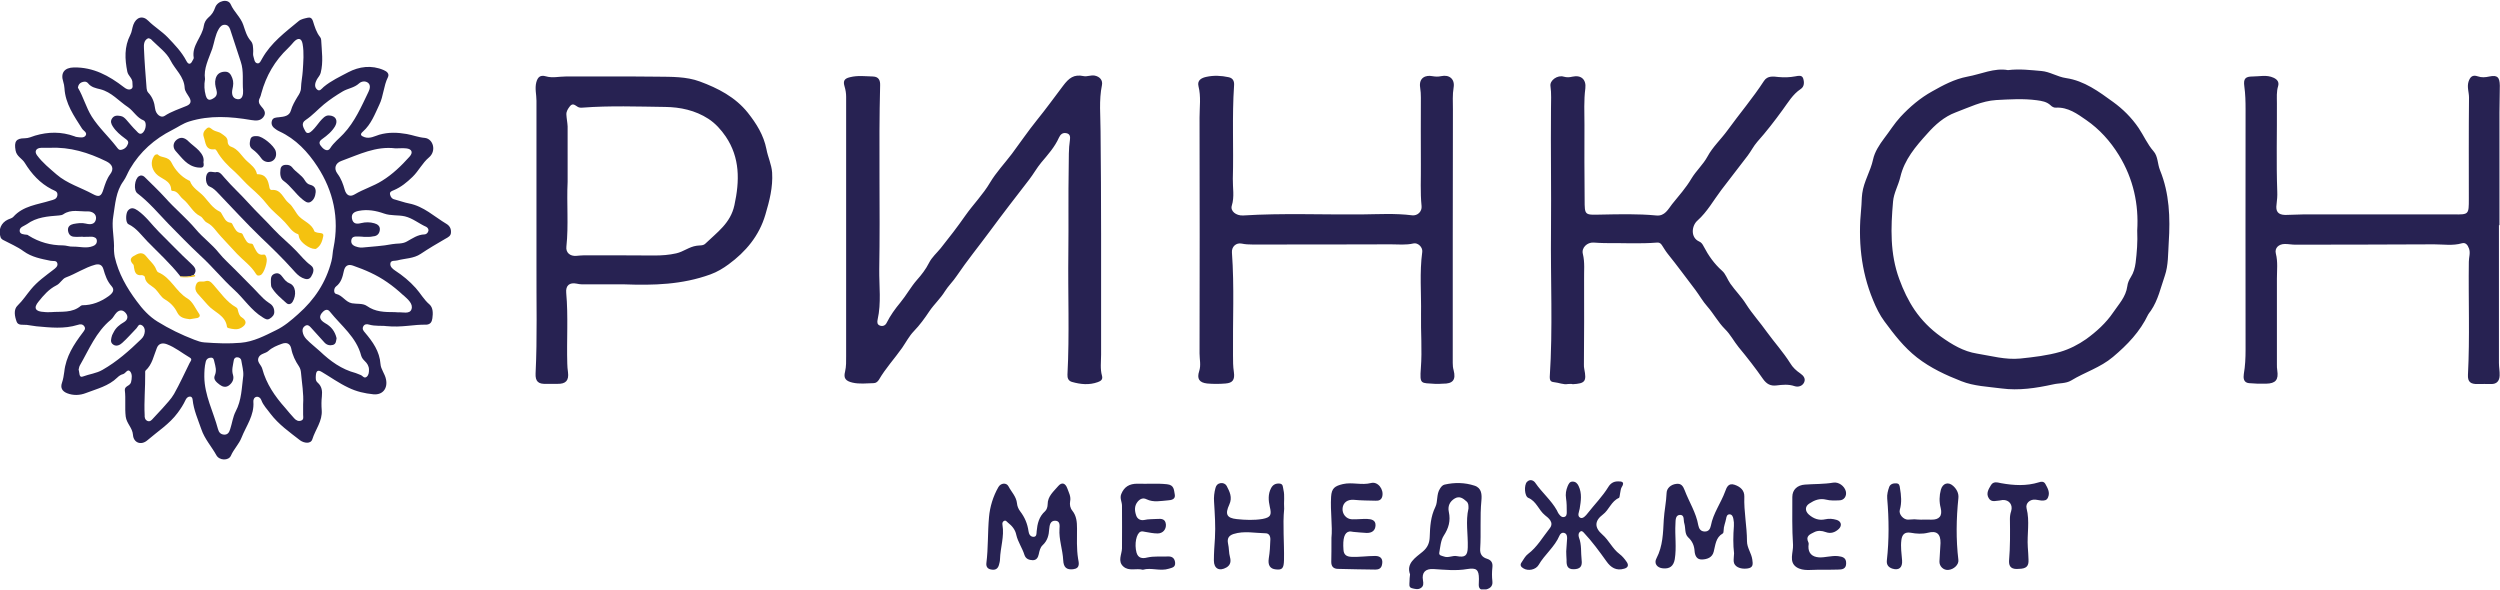<svg xmlns="http://www.w3.org/2000/svg" width="1412" height="333" fill="none" viewBox="0 0 1412 333"><g clip-path="url(#a)"><path fill="#272252" d="M218.2 184.2c-2.2-.4-6.1.2-9.9-.9-1.2-.4-2.6-.2-3.2 1.2-.6 1.3.1 2.3 1 3.3 4.4 5.2 8.3 10.6 8.8 17.8.2 3 2.5 5.5 3.1 8.6 1.1 5.1-1.8 9-7.1 8.5-4.9-.5-9.5-1.5-14.2-3.8-5.3-2.5-10-5.9-14.9-8.8-2.3-1.4-3.2-.6-3.4 1.8-.1 1.5-.3 3.1 1 4.2 2.4 2.1 2.7 4.7 2.4 7.7-.3 2.6-.3 5.2-.1 7.8.5 6.2-3.6 11-5.3 16.5-.9 2.8-4.7 2.2-6.9.6-5.9-4.6-12.1-8.9-16.8-15.1-1.8-2.5-4-4.6-5.1-7.6-.4-1.1-1.3-2-2.6-1.9-1.5.2-2 1.7-1.9 2.8.6 7.7-4.1 13.7-6.7 20.3-1.4 3.6-4.4 6.5-6 10.2-1.3 2.9-6.5 2.8-8.2-.3-2.7-4.9-6.6-9.1-8.5-14.7-1.9-5.5-4.3-10.8-4.9-16.6-.1-.9-.4-1.8-1.5-1.8-1.3 0-2 .9-2.5 1.9-1.2 2.6-2.7 4.9-4.4 7.2-4.7 6.4-11.3 10.5-17.2 15.6-3.5 3-7.8 1.4-8.1-3.1-.3-4-3.6-6.4-4.1-10.3-.6-5 .1-10-.5-14.9-.1-1.2.6-1.8 1.5-2.4.9-.5 1.7-1.1 2-2.1.5-2.1.8-4.6-.5-6.1-1.5-1.7-2.5 1.1-4 1.5-1.2.3-2.3 1-3.2 1.9-5 4.9-11.6 6.4-17.8 8.8-3.3 1.3-7.1 1.5-10.6.1-2.8-1.1-3.9-3.1-2.9-5.9.7-2 1-4.1 1.3-6.2.9-8.6 5.4-15.5 10.4-22.1.8-1.1 1.9-2.2.9-3.6-.9-1.3-2.3-1.3-3.7-.8-7.7 2.4-15.5 1.5-23.3.8-1.9-.2-3.7-.6-5.5-.8-2-.2-4.9.5-5.7-1.8-1.1-3-1.9-6.9.6-9.2 2.9-2.8 5-6.1 7.5-9.1 3.6-4.4 8.2-7.6 12.6-11 1.2-.9 2.7-2 2.3-3.6-.4-1.9-2.4-1.2-3.8-1.5-5.3-1.1-10.6-2-15.3-5.4-3.5-2.6-7.7-4.3-11.6-6.4-.7-.4-1.2-.9-1.4-1.6-1.4-4.1.3-8.1 4.2-9.9 1-.5 2.3-.7 3-1.5 5.6-6.3 13.7-6.9 21-9.2 1.7-.5 3.5-.7 3.9-2.9.4-2.5-1.8-2.7-3.2-3.5-6.6-3.4-11.4-8.7-15.2-14.9-1.5-2.5-4.6-3.6-5.2-7-.9-5 .2-6.9 5.2-6.9 2.1 0 3.9-.9 5.8-1.5 7.5-2.2 14.9-2.3 22.3.4.5.2.9.4 1.4.4 1.7.2 3.9.7 4.9-.9 1-1.7-1.3-2.6-2.1-3.9-4.5-7.1-9.4-14-9.9-22.8-.1-1.2-.3-2.5-.7-3.7-1.6-4.9.7-7.9 6-8 11-.2 19.9 4.7 28.2 11.1 1.3 1 2.5 1.7 3.9 1.2 1.7-.7.9-2.3 1-3.6.1-2.6-2.4-3.9-2.9-6.3-1.4-7.1-1.8-14 1.7-20.8.9-1.7 1-3.8 1.7-5.7 1.6-4.3 5.3-5.5 8.5-2.2 3.4 3.4 7.5 5.8 10.9 9.3 4 4.2 7.9 8.2 10.6 13.4 1.1 2.1 2.4 2 3.4-.2.3-.6.8-1.2.7-1.7-1.2-7 4.8-11.7 5.7-18q.45-2.85 2.7-4.8c1.8-1.5 2.9-3.2 3.7-5.5 1.3-3.9 7.3-5.3 8.8-1.8 1.9 4.3 5.6 7.2 7.1 11.6 1.1 3.2 1.9 6.4 4.2 9 1.4 1.5 1.3 3.7 1.4 5.7 0 1-.2 2.1.1 3 .5 1.5.5 3.7 2.3 4 1.4.2 2-1.7 2.7-2.8 5-8.9 13-14.8 20.6-21.1 1.3-1.1 3.4-1.5 5.2-1.9 1.3-.3 2.3.3 2.8 1.8 1 3.2 1.9 6.4 4.1 9.2.4.5.6 1.2.6 1.7.3 6.2 1.3 12.3-.3 18.5-.4 1.5-1.5 2.5-2.2 3.8-.9 1.7-1.5 3.8-.1 5.3 1.7 1.9 2.9-.3 4-1.2 4.2-3.5 9.2-5.8 13.9-8.3 6.1-3.2 13.1-4.2 20-1.2 1.9.8 3.3 2.1 2.4 4-2.5 5-2.5 10.7-4.9 15.6-2.5 5.3-4.6 11-9.2 15.1-2 1.7-1.1 2.5.9 3.2 3 1 5.7-.6 8.3-1.4 5.2-1.5 10.3-1.3 15.5-.4 3.4.6 6.6 1.9 10.2 2.2 4.8.5 6.7 7.4 2.4 11-3.8 3.2-5.8 7.6-9.3 11-3.2 3.1-6.5 5.8-10.5 7.5-1.1.5-2.6.8-2.2 2.5.3 1.4 1.1 2.5 2.7 2.8 2.7.7 5.3 1.7 7.9 2.2 8.4 1.6 14.4 7.5 21.3 11.6 1.8 1.1 2.6 2.7 2.5 4.7 0 2.1-1.6 2.8-3.2 3.7-4.7 2.7-9.4 5.5-13.9 8.5-4 2.7-8.8 2.5-13.2 3.7-1.4.4-3.5-.2-3.9 1.5-.4 1.9 1.1 3.2 2.6 4.2 4.3 2.8 8.2 6 11.7 9.9 2.7 3 4.6 6.6 7.8 9.3 2 1.8 2 4.9 1.6 7.8-.3 2.1-1.1 3.4-3.4 3.6-7.1-.2-13.9 1.7-22.6.8M64.4 138.8c-.1 2.1 0 4.2.4 6.3 2.1 9.3 6.8 17.5 12.4 25 3.2 4.4 7 8.6 11.7 11.5 6.6 4.1 13.6 7.5 20.9 10.3 1.9.7 3.7 1.4 5.7 1.5 6.8.5 13.7.8 20.5.2 7.2-.6 13.6-4 19.9-7.1 4.6-2.2 8.6-5.6 12.5-9.1 9.3-8.2 15.7-17.9 18.8-29.9.7-2.6.6-5.2 1.2-7.7 3.3-16.5-.1-31.9-9.1-45.7-5.4-8.3-12.2-15.6-21.5-19.9-.7-.3-1.3-.7-1.9-1.1-1.7-1.1-2.9-2.5-2.4-4.6.5-2.2 2.4-2.1 4.2-2.3 2.7-.3 5.7-.6 6.6-3.8.8-2.8 2.2-5.2 3.7-7.7 1-1.5 2-3.1 2-5.1.1-3.2.8-6.4 1-9.6.3-5.1.8-10.2-.1-15.2-.6-3.4-2.6-3.6-4.9-1.2-1.1 1.2-2.1 2.5-3.3 3.6-7.5 7.1-12.4 15.6-15.1 25.5-.2.8-.4 1.7-.8 2.5-1 1.8-.7 3.2.6 4.7 1.6 1.8 3.3 3.8 1.3 6.3-1.8 2.2-4.1 2-6.8 1.6-11.7-2-23.4-2.8-35 .8-3.6 1.1-6.4 3.2-9.6 4.8-10.1 5.1-18.2 12.3-23.9 22-1.3 2.2-2.2 4.8-3.7 6.9-4.3 5.9-4.6 12.9-5.7 19.7-1 5.5.3 11.1.4 16.8m-35.7 37.5c5.9-.5 12.1.7 17.1-3.7.2-.1.5-.2.7-.2 5.5 0 10.3-1.9 14.8-5.1 2.5-1.8 3.6-3.6 1.7-5.7-2.5-2.8-3.6-6.1-4.6-9.6-.7-2.3-2.2-3.1-4.6-2.5-5.9 1.6-10.9 5.1-16.6 7.2-2.1.8-3.1 3.4-5.4 4.5-4.2 2.1-7.2 5.6-10 9.1-3.1 3.7-1.8 5.7 3.1 5.9 1.3.2 2.6.1 3.8.1m194.4 0s.7.1 1.5.1c2.8-.2 6.8 1.2 7.8-1.7 1.1-3.1-2.1-5.7-4.5-7.9-.1-.1-.2-.1-.3-.2-2.8-2.6-5.7-5-8.9-7.2-6-4.2-12.5-7-19.4-9.4-2.9-1-4.5.3-5.1 3.1-.7 3.3-1.5 6.5-4.4 8.7-1.4 1.1-1.4 3.9 0 4.2 3.7.8 5.3 4.6 9 5.3 2.8.5 6.1-.1 8.4 1.5 4.8 3.4 9.9 3.5 15.9 3.5m-195-92.8h-4.9c-2.8.1-3.9 2-2.3 4.2 3.1 4.2 7.1 7.4 11 10.8 6 5.2 13.7 7.4 20.5 11.1 3.5 1.9 4.8 1.4 6-2.6 1-3.1 1.9-6 3.9-8.7 2.2-2.9 1.2-5.5-2.3-7.2-10-4.9-20.5-8.2-31.9-7.6m195.3.3c-11.1-1.4-20.7 3.5-30.6 7.1-3.4 1.2-4.4 4.3-2.2 7.2 2.1 2.8 3.2 5.9 4.1 9.1.9 3.1 2.9 4.2 5.6 2.6 5-3 10.6-4.6 15.5-7.7 6-3.7 10.9-8.5 15.5-13.6 2.2-2.4 1.3-4.4-1.9-4.7-2-.2-4 0-6 0M83.7 21.6c-2.5 1.1-2.5 3.7-2.4 5.7.3 7.5.9 15 1.5 22.6.1.9.3 1.7.9 2.4 2.4 2.5 3.5 5.5 3.9 9 .4 3.3 3.3 5.5 5.3 4.2 3.9-2.6 8.3-3.9 12.5-5.7 2.4-1 2.8-2.6 1.5-4.8-1-1.7-2.5-3.5-2.6-5.3-.3-6.5-5.4-10.4-8-15.6-2.2-4.4-6.7-7.6-10.3-11.2-.5-.6-1.1-1.2-2.3-1.3m-2 212.8c-.1 1.4.2 2.8 1.7 3.4 1.4.5 2.3-.6 3.1-1.5 1.8-1.9 3.6-3.8 5.3-5.7 2.2-2.6 4.8-5.1 6.5-8.1 3.2-5.7 5.9-11.6 8.8-17.5.5-1 1.8-2.1 0-3.1-4.3-2.5-8.1-5.7-12.9-7.5-2.7-1-4.7-.2-5.6 2.1-1.8 4.4-2.6 9.4-6.4 12.8-.3.3-.2 1.2-.2 1.8.1 7.7-.7 15.5-.3 23.3m89.5-6.1c.4-6-.7-11.9-1.2-17.8-.1-1.2-.4-2.4-1.1-3.5-2.1-3.1-3.7-6.4-4.4-10.1-.6-2.8-2.5-3.8-5.4-2.7-2.7 1-5.3 2-7.5 4-1.6 1.5-4.4 1.4-5.5 3.6-1.3 2.6 1.4 4.2 2 6.4 2.3 8.6 7.2 15.7 13 22.2 1.7 2 3.3 4 5.1 5.9 1 1.1 2.4 1.9 4 1.2 1.5-.6 1-2.1 1-3.3zm14.5-163.1c4 .1 5.3 2.9 3.6 6-1.8 3.1-4.5 5.3-7.3 7.3-2.4 1.6-1.6 3.1-.2 4.6 1.3 1.5 3.4 2.7 4.7.6 2-3.2 5-5.4 7.5-8.1 6.4-6.8 10.1-15.4 14.1-23.7.9-1.8 1.3-3.9-.2-5.1-1.4-1.2-3.7-1-5.1.3-2.7 2.5-6.3 2.8-9.2 4.5-3.7 2.2-7.3 4.6-10.6 7.3-3.5 2.9-6.5 6.3-10.4 8.9-2.9 1.9-1.1 4.4-.2 6.2 1.1 2.2 3 .7 4-.3 1.6-1.5 2.9-3.4 4.3-5.1 1.5-1.7 3-3.5 5-3.4M44 49.5c3.1 5.2 4.6 11.2 7.8 16.3 3.9 6.2 9.4 11.2 13.9 17 .8 1 1.4 2.2 2.9 1.8 1.8-.4 3.1-1.6 3.7-3.4.5-1.5-.6-2.2-1.7-3-2.6-1.9-5.1-4-6.9-6.8-.9-1.4-1.5-2.9-.4-4.5 1.2-1.8 2.9-1.7 4.7-1.4 1.5.2 2.5 1.2 3.4 2.2 1.8 2 3.5 4.2 5.5 6.1 1 1 2.2 2.9 4 .9 1.7-1.9 2-5.9.2-6.7-3.8-1.5-5.6-5.2-8.7-7.4-5.3-3.5-9.4-8.6-15.8-10.2-2.5-.6-5.1-1.1-6.9-3.4-1-1.2-2.5-1-3.8-.4-1 .5-1.7 1.4-1.9 2.9m93.4 162.7c.2-2.9-.7-5.7-1.1-8.5-.2-1.3-1.2-1.9-2.4-1.9s-1.8.9-1.9 1.9c-.4 2.7-1.3 5.2-.4 8.1.7 2.3-.3 4.4-2.3 5.9-1.8 1.3-3.6.8-5.2-.4-1.7-1.3-3.8-2.9-2.8-5.2 1.2-2.8.4-5.1-.2-7.6-.3-1.1-.3-2.4-1.8-2.5-1.5 0-2.7.7-3.1 2.3-.7 2.8-.8 5.6-.8 8.5.1 10.5 5.1 19.7 7.7 29.5.5 1.9 1.5 3.1 3.6 3.2 2.1 0 2.8-1.5 3.3-3.1 1.1-3.3 1.5-6.9 3.1-10 3.4-6.4 3.4-13.4 4.3-20.2m-90.6-78.4v-.1c-1.7 0-3.5.2-5.2 0-2-.2-3-1.7-3.2-3.6-.2-2.2 1.3-3.2 3.1-3.6 2.3-.4 4.6-.8 7-.2s5.1.6 5.7-2.5c.5-3-2.2-4.4-4.5-4.4-4.6.2-9.6-1.4-13.9 1.6-.7.5-1.6.6-2.5.7-6.3.5-12.6.9-18.1 4.9-1.6 1.1-4.1 1.6-4.1 3.7s2.4 2.1 4.1 2.3c.4 0 .7.3 1 .5 5.9 3.7 12.4 5.5 19.4 5.5 1.8 0 3.7.8 5.5.7 3.8-.1 7.7 1.2 11.4-.3 1.4-.5 2.3-1.5 2.2-3.1s-1.4-2-2.7-2.2c-1.7 0-3.5.1-5.2.1m-2.4 75c.6 1.6.1 4.7 2.3 3.9 3.7-1.4 7.8-1.8 11.2-3.8 8.1-4.6 15.1-10.8 21.8-17.3 1.4-1.3 2-2.8 2.1-4.6 0-1.5-.6-2.8-1.9-3.4-1.6-.8-2 .9-2.8 1.8-2.7 2.8-5.2 5.7-8.1 8.3-1.3 1.2-3.3 2.2-5.1.9-1.9-1.3-1.1-3.4-.6-5.2.2-.6.6-1.1.8-1.6 1.3-2.7 3.4-4.4 6-5.9 2-1.2 2.5-3.2.9-5.1s-3.5-1.9-5.2-.2c-1.2 1.2-1.9 3-3.2 4-8.4 6.9-12.3 16.8-17.5 25.8-.4.7-.5 1.6-.7 2.4M190.1 191c-.3 1.5-.2 3.2-2 3.8-1.8.5-3.5.1-4.8-1.3-2.6-2.8-5.1-5.7-7.7-8.5-.9-1-1.8-1.8-3.2-1-1.2.7-1.7 1.9-1.5 3.2.2 1.6.9 3 2.1 4.3 2.4 2.5 5.2 4.6 7.7 6.9 5.9 5.6 12.2 10.2 20.2 12.3 1 .3 1.8.8 2.8 1.1 1.1.4 1.9 2.1 3.3 1.1 1.3-1 1.4-2.6 1.4-4.1 0-2-1-3.6-2.4-4.9-.9-.9-1.6-1.7-2-3-2.7-10.5-11.3-16.9-17.7-24.9-1.1-1.4-2.4-1.3-3.8 0-2.5 2.4-2.3 4.5 1.1 6.5 3.5 1.9 5.6 4.7 6.5 8.5m15.7-57.2c-1-.1-2-.2-3-.2-1.8 0-4.1-.4-4.4 2.2-.3 2.5 1.8 3.3 3.8 3.8.8.2 1.7.3 2.6.2 5.6-.6 11.2-.8 16.7-1.9 2.7-.5 5.7 0 8.3-1.5 3.1-1.7 6.1-3.9 9.9-4 1 0 1.9-.8 2.2-1.8.4-1.1-.4-2.1-1.2-2.5-4.1-1.8-7.5-4.8-12-5.9-3.9-.9-7.9-.2-11.8-1.6-4.5-1.6-9.3-2.5-14.3-1.5-2.5.5-4.3 1.5-3.8 4.4.6 3.1 2.8 3.1 5.2 2.5 2.5-.6 5-.6 7.4.1 1.8.5 3.5 1.6 3.1 4-.3 2.1-1.7 3.3-3.8 3.4-1.6.4-3.3.3-4.9.3m-90-89.1c-.6 3.3-.4 6.3.4 9.2.9 3.2 2.6 2.8 4.7 1.4 1.8-1.2 1.8-2.9 1.3-4.7-.6-2.1-1-4-.4-6.2.7-2.5 2.3-3.7 4.9-3.9 2.7-.2 3.7 1.5 4.5 3.6s.6 4.1.1 6.2c-.6 2.6-.1 5.3 2.7 5.7 3.1.5 3.4-2.9 3.3-4.8-.5-5.4.5-11-1.3-16.3l-6-18.3c-.5-1.4-1.3-2.5-2.9-2.6-1.7-.1-2.7 1-3.5 2.3-2.1 3.5-2.5 7.5-3.7 11.2-2.1 5.9-5 11.3-4.1 17.2M621.9 131.5v68.8c0 4-.6 8 .5 11.9.6 2.1-.6 3-2.3 3.6-4.9 1.8-9.8 1.3-14.7-.1-2-.6-2.6-2.2-2.5-4.1 1.2-22.9.2-45.8.5-68.8.2-16.1-.1-32.2.2-48.3.1-5.2-.1-10.4.7-15.5.2-1.6.2-3.4-2.1-3.8-2.1-.4-3.3.8-4.1 2.5-2.4 5.4-6.3 9.7-10 14.1-2.5 3-4.4 6.5-6.8 9.6-7.5 9.7-15 19.4-22.3 29.3-6.2 8.4-12.8 16.5-18.7 25.2-1.9 2.9-4.8 5.7-6.6 8.6-2.5 4.1-6.1 7.3-8.8 11.3-2.6 3.9-5.4 7.8-8.8 11.3-2.6 2.7-4.4 6.2-6.6 9.4-4.3 6.1-9.4 11.6-13.1 18-.7 1.1-1.7 1.9-3 1.9-4 .1-8 .6-11.9-.3-3.8-.9-5.2-2.4-4.2-6.2.7-3 .6-5.9.6-8.9V54.7c0-2-.3-3.9-.9-5.9-.8-2.7-.5-4.4 3.1-5.2 4.4-1.1 8.6-.5 12.9-.4 3.4.1 4.2 2.3 4.1 5-.9 34.6.1 69.3-.5 103.9-.1 9.4 1.2 19-.9 28.3-.3 1.4-.4 2.9 1.3 3.5 1.6.6 3.1-.1 3.8-1.6 2.1-4.2 4.8-7.9 7.7-11.4 3.4-4.1 5.9-8.8 9.4-12.8 2.5-2.8 5-6 6.8-9.6 1.6-3.2 4.4-5.6 6.6-8.3 4.8-6 9.5-12.1 13.9-18.4 4.5-6.4 10-11.9 14-18.7 3.4-5.7 8.2-10.8 12.3-16.2 4.7-6.3 9.1-12.8 14.1-19 5.1-6.3 9.9-12.9 14.8-19.4 3.3-4.4 6.1-6.7 11.7-5.5 1.8.4 4.1-.7 6.2-.3 2.9.6 4.6 2.6 4.1 5.3-1.8 8.7-.8 17.4-.8 26.1.2 19.5.3 38.4.3 57.4M1134.1 39.6c6.7-.8 12.8 0 18.9.5 4.8.4 9 3.3 13.9 4 10.3 1.5 18.6 7.7 26.6 13.5 5.4 3.9 10.4 8.8 14.4 14.7 2.9 4.3 4.9 9.1 8.4 13.1 2.6 2.9 2.2 7.2 3.7 10.8 5.3 13 5.8 26.8 4.9 40.7-.4 6.3-.2 13-2.2 18.8-2.3 6.6-3.8 13.8-7.9 19.8-.5.7-1.1 1.4-1.5 2.1-4.6 9.7-11.7 17.1-19.9 24-7.1 6-15.9 8.6-23.6 13.3-3 1.8-6.8 1.4-10.2 2.2-9.6 2.1-19.3 3.6-29.1 2.3-7.6-1-15.7-1.3-22.7-4.1-8.7-3.4-17.4-7.4-25.1-13.4-7.4-5.8-12.9-13-18.3-20.3-2.7-3.6-4.8-7.9-6.5-12.1-6.9-16.6-8.5-34-6.7-51.8.3-2.8.2-5.6.6-8.5.9-6.8 4.7-12.5 6.1-19.1.9-4.3 3.6-8.4 6.3-12 3.1-4 5.7-8.3 9.2-12.1 5.3-5.7 11.2-10.7 17.9-14.4 6.2-3.5 12.5-6.9 19.8-8.3 7.8-1.4 15.3-5.1 23-3.7m73 90.6c.9-14.7-2.1-29.1-10.3-42.5-4.9-8-11.1-14.8-18.5-19.9-4.9-3.4-10.3-7.4-17.1-7-1.1.1-2.2-.5-3-1.3-2.2-2.1-5-2.5-7.9-2.9-7.6-1-15.2-.5-22.8-.1-8.2.5-15.5 4.2-23 7-6.4 2.4-11.5 6.9-16 12-6.5 7.2-12.9 14.6-15.2 24.5-1.1 4.7-3.7 9-4.1 13.8-1.3 14.8-1.8 29.4 3.5 43.8 2.3 6.3 5.1 12.2 8.7 17.5 3.9 5.7 8.9 10.8 14.8 15 6.3 4.5 12.8 8.4 20.4 9.6 8.1 1.3 16 3.6 24.4 2.8 7.7-.8 15.4-1.7 22.7-3.8 5.1-1.5 10.2-4.1 14.6-7.2 5.8-4.2 11.2-9.1 15.2-15 3.1-4.6 7.2-8.8 8-14.8.2-1.9 1-3.6 2-5.2 1.6-2.5 2.3-5.2 2.7-8.1.7-5.8 1.2-11.6.9-18.2M811.6 216.8h-1.1c-8-.6-8.7.6-8-8.9.8-10.2-.1-20.4.1-30.6.2-11.7-.9-23.4.7-35.1.3-2.6-2.5-5.3-5-4.7-4.2 1-8.5.5-12.7.5-26.1.1-52.2.1-78.3.1-2 0-4-.1-5.9-.5-3.2-.7-5.9 1.7-5.6 5.1 1.4 19.3.4 38.6.6 57.9 0 3.2 0 6.4.5 9.6.6 4.3-.7 6.1-4.7 6.4-3.5.3-7 .3-10.4 0-4.5-.5-5.9-2.7-4.5-7 1.1-3.3.2-6.7.2-10q.15-66.6 0-133.2c0-5.9.9-11.8-.6-17.7-.9-3.6 2.1-4.8 4.5-5.3 4.1-.9 8.4-.7 12.5.2 2.5.5 3.3 2.3 3.1 4.7-1.2 17.5-.2 35.1-.7 52.7-.1 5.1 1 10.1-.6 15.2-.9 3 2.4 5.7 6.4 5.5 22.3-1.4 44.7-.4 67-.6 9.5-.1 18.9-.7 28.4.5 3.2.4 5.7-2.2 5.4-5.2-.8-7.8-.3-15.7-.4-23.5-.1-12.6 0-25.2 0-37.8 0-1.9-.1-3.7-.4-5.6-.9-5.7 3.2-7.2 6.8-6.5 1.8.3 3.3.4 5.1 0 4.6-1 7.8 1.7 7 6.4-.7 4.1-.4 8.2-.4 12.3-.1 47.8-.1 95.5-.1 143.3 0 1.4.1 2.7.5 4.1 1.4 5.4-.4 7.7-6.1 7.6-1 .1-2.2.1-3.3.1M1411.4 127.2V205c0 2.4.5 4.7.4 7.1-.1 3-1.6 4.9-4.9 4.8-2.5-.1-5 0-7.5 0-4 .1-5.7-1.2-5.5-5.2 1.1-21.3.2-42.6.5-63.9 0-2.5 1-4.9.1-7.4-.7-2-1.9-3.6-4-3-5.2 1.5-10.4.6-15.7.6-26.1.2-52.2.1-78.3.2-2 0-4-.4-6-.4-3.5 0-5.9 2.3-5.1 5.4 1.2 4.7.6 9.4.6 14.1v48.6c0 1.1 0 2.2.2 3.3.8 5.3-.9 7.4-6.3 7.5-3.2.1-6.5 0-9.7-.3-3.1-.3-3.2-3-2.9-5.1.8-4.6 1-9.1 1-13.7 0-45.3-.1-90.5 0-135.8 0-4.4-.1-8.7-.7-13s.5-5.6 4.7-5.6c3.9 0 7.9-1.1 11.8.7 2.2 1 3.2 2.5 2.6 4.7-1 3.2-.7 6.4-.7 9.6.1 16.7-.4 33.4.2 50.1.1 2.3-.1 4.7-.4 7.1-.6 4 .8 5.9 4.9 6 3.4 0 6.7-.3 10.1-.3h85c8.6.1 8.6.1 8.6-8.8 0-19.1-.1-38.2.1-57.2 0-3-1.2-5.8-.3-8.9.9-2.8 2.3-4.1 5.2-3.1 2.2.8 4.4.6 6.6.1 4.5-.9 5.8.3 5.9 5.1 0 5.1-.2 10.2-.2 15.3v63.6zM885.5 216.9c-2.3.5-5.1-.8-8.1-1.1-1.9-.2-2.1-1.5-2.1-2.9 1.8-27.5.4-55 .7-82.5.2-23.1-.2-46.1 0-69.2 0-4.2.3-8.4-.3-12.6-.5-3.2 4-6.4 7.5-5.3 1.8.5 3.2.4 4.9 0 4.9-1.1 7.9 1.6 7.3 6.6-.9 6.8-.5 13.7-.5 20.5-.1 14.1 0 28.2.1 42.2 0 9.1 0 8.8 9.1 8.6 10.4-.2 20.9-.5 31.4.5 4.8.5 6.7-3.6 8.9-6.4 3.8-4.7 7.9-9.3 10.9-14.4 2.7-4.5 6.6-7.9 9.1-12.5 2.9-5.4 7.6-9.7 11.3-14.8 6.8-9.4 14.3-18.2 20.6-27.9 2-3.1 5.4-2.5 8.2-2.2 3.3.3 6.4.2 9.6-.4 1.6-.3 3.6-.8 4.3 1.1.7 2.1.8 4.7-1.4 6.1-4.5 3-7.1 7.6-10.2 11.8-4.5 6.2-9.2 12.3-14.3 18-2.1 2.4-3.5 5.3-5.4 7.8-5 6.4-9.9 13-14.9 19.4-4.4 5.8-7.9 12.3-13.5 17.3-3.3 2.9-4 9.6 1 11.8 1.2.5 1.9 1.5 2.5 2.7 2.7 5.2 6 9.9 10.4 13.8 2.1 1.8 3 4.9 4.7 7.3 2.8 4 6.3 7.4 8.9 11.6 3.5 5.5 8 10.4 11.8 15.8 4.3 5.9 9.2 11.3 13.1 17.5 1.4 2.4 3.5 4.3 5.7 5.8 1.9 1.3 3.1 3 2.2 5-.9 2.1-3.3 2.9-5.4 2.2-3.5-1.2-6.9-.8-10.3-.4-3.3.4-5.5-.8-7.5-3.6-4.3-6.2-9-12.2-13.8-18-2.7-3.3-4.6-7.2-7.8-10.3-3.8-3.8-6.3-8.6-9.9-12.7-2.5-2.8-4.4-6.2-6.7-9.3-5.2-6.8-10.3-13.8-15.7-20.5-1.2-1.5-2.1-3.1-3.1-4.6-.6-1-1.4-1.8-2.7-1.7-9.9.8-19.8.2-29.8.3-2.1 0-4.2-.2-6.3-.3-3.5-.2-6.9 2.9-6 6.4 1.2 4.9.6 9.7.7 14.5.1 16 0 31.9-.1 47.9 0 .9 0 1.8.2 2.6 1.4 7 .5 8.2-6.5 8.6-.5-.2-1.3-.2-2.8-.1M352.7 160.6h-24c-1 0-2-.2-3-.4-4-.8-6.3 1-5.9 5.2 1.2 13.3.2 26.6.6 40 0 1.6.2 3.2.4 4.8.6 4.7-1.2 6.7-6 6.6h-6.3c-4.5.2-6.2-1.4-6-5.9 1-20.3.4-40.6.5-60.9.1-31-.1-62.1 0-93.1 0-3.5-1-6.9-.1-10.4.8-3 2.3-4.3 5.4-3.4 3.7 1.1 7.4.1 11.2.1 17.2 0 34.5-.1 51.7.1 8.1.1 16.4-.1 24 2.7 10.3 3.8 20.1 8.8 27.2 17.7 4.8 6.1 8.9 12.5 10.5 20.6.8 4.4 2.9 8.6 3.2 13.2.5 8.3-1.5 15.9-3.8 23.7-3.5 12-11.1 21-20.8 28.1-3 2.2-6.4 4.3-10.3 5.7-16 5.8-32.1 6.2-48.5 5.6m-32.1-57.9c-.6 12.2.6 24.4-.7 36.6-.4 3.4 2.1 5.5 5.6 5.2 1.5-.1 3-.3 4.5-.3 13.2 0 26.5 0 39.7.1 4.1 0 8.2-.3 12.2-1.2 4.1-.9 7.3-3.7 11.5-4.3 1.7-.3 3.7.1 5-1.2 6.6-6.4 14.2-11.5 16.4-21.7 3-13.8 3.2-26.8-4.9-38.8-2.6-3.8-5.8-7.4-9.8-10-7.4-4.8-15.9-6.6-24.4-6.7-15.6-.2-31.2-.8-46.8.4-.8.1-1.8 0-2.5-.4-1.5-.8-2.8-2.5-4.5-.4-1.1 1.4-2.1 2.9-2 4.7.1 2.2.6 4.5.7 6.7zM884.6 311.4c.2-2.8.4-5 .5-7.3 0-1.2-.1-2.6-1.6-3.1-1.3-.4-2.3.5-2.7 1.5-2.7 6.4-8.4 10.7-11.8 16.6-1.6 2.7-5.9 3.6-8.6 1.9-1.4-.8-2.1-1.9-1-3.4 1.1-1.6 2.1-3.6 3.6-4.7 5.2-3.9 8.3-9.5 12.2-14.4 2.8-3.4-.7-6-2.6-7.5-3.6-2.9-4.8-7.9-9.4-9.8-2.2-.9-2.5-7.2-.8-9 1.8-1.9 3.9-.8 4.8.6 3.7 5.4 8.9 9.7 12.1 15.4.4.8.7 1.6 1.3 2.3.7.9 1.5 1.8 2.8 1.5 1.4-.3 1.5-1.6 1.5-2.7 0-2.6 0-5.3-.4-7.8s0-4.7.9-6.9c.6-1.3 1.1-2.6 2.8-2.6s2.7 1 3.4 2.5c2 4.2 1.3 8.5.6 12.8-.3 1.8-1.6 4.1.3 5.1 1.5.8 3.2-1.2 4.2-2.5 3.9-5 8.4-9.5 11.7-14.9 1.2-2 3-3.1 5.2-3.1 2.1-.1 4.4.1 2.3 3.3-.6 1-.6 2.4-.9 3.6-.2.8-.2 2.2-.6 2.4-4.4 1.9-5.6 6.8-9.1 9.4-4.8 3.6-4.8 7.4-.3 11.3 3.7 3.2 5.7 8 9.7 11 1.6 1.2 2.9 2.8 4 4.4 1.3 1.8.9 3.3-1.4 3.9-4.4 1.3-7.5-.6-10-4.2-4-5.6-8.1-11.2-12.8-16.2-.5-.5-1.2-1.2-1.9-.6-1.2.8-1.2 2.2-.8 3.4 1.6 4.1 1 8.4 1.5 12.6.5 3.8-.9 5.2-4.4 5.3-3.7.1-4.2-2.2-4.1-5.2-.1-1.7-.2-3.5-.2-4.9M604.4 283.2c-.3 1.9 0 3.7 1.3 5.3 2.3 2.9 2.6 6.3 2.6 9.9 0 5.7-.3 11.4.6 17.1.4 2.3 1.4 5.5-2.8 6-3.6.4-5.4-.9-5.6-5.1-.3-6-2.5-11.7-2.1-17.7.1-1.7.5-4.6-2.5-4.6-2.7 0-3.1 2.5-3.3 4.7-.2 3.5-1 6.6-3.7 9.1-1.4 1.3-1.8 3.2-2.2 5.1s-1.3 3.4-3.4 3.4c-2-.1-3.9-.6-4.7-3-1.2-3.9-3.7-7.3-4.6-11.3-.6-3-2.4-5.1-4.7-6.9-.7-.5-1.1-1.5-2.2-1-.9.4-1.1 1.4-.9 2.3 1.1 6.5-1.2 12.8-1.4 19.3 0 1.1-.3 2.2-.6 3.3-.6 2.1-2 3-4.2 2.6-2.2-.3-3.1-1.6-2.9-3.6 1.1-8.7.7-17.4 1.5-26.1.5-5.7 2.3-11.7 5.3-16.9 1.3-2.3 4.5-2.7 5.7-.4 1.6 3.1 4.4 5.7 4.8 9.6.1 1.5.8 3.2 1.8 4.5 2.6 3.4 4.1 7 4.7 11.2.2 1.5.9 3.1 2.7 3.2 2 .1 1.8-1.9 1.9-3.1.4-4.3 1.3-8.3 4.8-11.4.9-.8 1.4-2.5 1.4-3.8 0-4.7 3.4-7.3 6-10.4 2-2.3 4-1.7 5.1 1.3.8 2.3 2.2 4.6 1.6 7.4M979.4 312.5c-.6-4.7-.5-10.1-.1-15.4.1-1.3 0-2.8-.3-4.1-.2-1.2-.8-2.6-2.3-2.5-1.3.1-1.6 1.3-1.8 2.5-.4 2.2-1.4 4.3-1.4 6.6 0 .6-.1 1.5-.5 1.7-4 2.3-4.1 6.5-5.1 10.3-.8 3.3-3.7 4.3-6.6 4.4-3 .1-4-2.2-4.2-4.8-.2-3.1-1.3-5.6-3.7-7.8-2-2-1.3-5.2-2.1-7.8-.6-1.7.3-4.8-2.4-4.8-2.7.1-2.5 3-2.6 5-.4 6.7.7 13.4-.4 20.1-.7 3.8-2.8 5.5-6.7 5.1-3.3-.3-5.2-2.8-3.6-5.7 3.6-6.9 3.7-14.3 4.1-21.7.3-5.1 1.4-10 1.6-15.2.1-2.6 2.3-4.7 5.4-5.1 2.9-.4 3.9 1.3 4.8 3.6 2.5 6.6 6.5 12.7 7.7 19.8.4 2 1.4 3.5 3.7 3.5 2.2 0 3-1.5 3.4-3.3 1.3-7 5.7-12.8 8.1-19.4.8-2.2 1.8-4.9 5.3-3.7 3.3 1.1 5.6 3.2 5.5 6.7-.3 8.5 1.5 16.8 1.5 25.2 0 3.7 2.5 6.7 3 10.3.4 2.7.6 4.7-2.9 5.1-4 .5-7.4-1.1-7.6-4-.1-1.2.1-2.6.2-4.6M796.4 324.4c-2.3-6.2 3-9.4 7.1-12.8 2.9-2.4 3.9-5.1 4-8.3.2-5.9.5-11.5 3.2-17 1.5-3.1.5-7.1 2.6-10.3.7-1.1 1.4-2 2.6-2.3 5.7-1.3 11.4-1.2 16.9.6 4.1 1.3 4.2 5.1 3.9 8.4-.9 9.1-.1 18.2-.7 27.3-.2 3 1.2 4.8 3.9 5.6 2.5.8 3.3 2.4 3 4.9q-.45 3.9 0 7.8c.4 3.2-1.9 4.4-4.5 4.8-1.9.3-3.2-.6-3.2-2.7 0-1.1.1-2.2.1-3.4 0-5.4-1.5-6.4-6.6-5.6-6.3 1.1-12.7.4-19 0-4.6-.3-6.8 1.9-6 6.4.3 1.7.4 3.3-1.2 4.3-1.6 1.1-3.5.5-5.1.1-1.9-.5-1.3-2.4-1.3-3.8 0-1.3.1-2.3.3-4m33-37.2c0-1.6.1-2.9-1.1-4-2-1.8-4-3.2-6.6-1.7-2.9 1.7-4.1 4.4-3.4 7.6 1.1 5.1-.1 9.2-2.9 13.5-1.7 2.7-1.9 6.3-2.5 9.6-.3 1.6 1.5 1.7 2.6 2.1 2.5 1 4.9-.7 7.3-.2 4.7.9 6.1-.3 6.2-5 .2-7.3-1.3-14.8.4-21.9M1084.8 293.5c2 0 4-.1 6 0 4.5.1 6.4-2.1 5.3-6.6-.9-3.5-.8-6.9.1-10.3 1-3.6 4.1-4.7 6.9-2.2 1.9 1.7 3.3 4.1 3 6.9-1.2 11.7-1.4 23.3 0 35 .3 2.6-2.6 5.4-5.8 5.6-2.6.2-5-2-4.9-4.8.1-3.5.5-7 .6-10.4.1-5.2-2.2-7.1-7.1-5.8-3.2.8-6.5.6-9.7 0-3.5-.6-4.9 1.1-5.3 4.1-.5 3.9.1 7.7.4 11.5.3 4.1-1.8 5.8-5.4 4.7-2.2-.7-3.5-2.1-3.2-4.7 1.3-11.6 1.2-23.3.2-34.9-.2-2.3.4-4.5 1.1-6.5.6-1.7 2.3-2.2 4-2.1s1.9 1.1 2.1 2.7c.7 4.1 1.1 8.2-.1 12.3-.7 2.4 2 5.5 4.6 5.5 1.2 0 2.5-.2 3.7-.2 1.2.1 2.4.2 3.5.2M725.3 287.4c-.9 9 .1 18.9-.1 28.9-.1 4.7-1 5.7-4.6 5.3-3.2-.3-4.6-2.3-4-6.2.6-3.6.8-7.2.9-10.8 0-1.9-.8-3.4-2.7-3.4-6-.1-12.1-1.5-18.1.4-2.7.9-3.7 2.5-3.1 5.4.6 2.5.4 5.2 1.1 7.7.6 2.2.4 4.4-2 5.8-4 2.3-7.1.7-7.1-3.9 0-4.2.3-8.5.6-12.7.4-6.9-.1-13.7-.5-20.5-.2-2.6.1-5.2.8-7.8.4-1.5 1.2-2.4 2.7-2.7s2.9.3 3.6 1.5c1.7 3.3 3.4 6.5 1.5 10.6-2.5 5.4-1.5 7.6 4.3 8.2 4.8.5 9.7.7 14.5-.1 4.6-.9 5.2-2.2 4.1-6.8-.8-3.6-1.1-7.2.7-10.6 1-1.9 2.5-2.7 4.6-2.6 2.4.1 2 2.1 2.4 3.6.8 3.3.1 6.6.4 10.7M1028.8 321.8c-5.3-.2-10.3 1.1-14.2-1.5-4.4-3-1.7-8.3-1.9-12.5-.6-9-.4-18.1-.4-27.1 0-4.2 2.9-6.7 7.1-7 5.3-.4 10.7-.2 16-1.1 3.1-.5 6.3 1.9 7.1 4.8.7 2.7-.9 5.2-3.7 5.2-2.5.1-5.1.2-7.4-.4-3.7-.9-6.6.3-9.5 2.2-2.5 1.6-2.5 4.2-.3 6.2 2.7 2.4 5.8 3.5 9.3 2.7 2.2-.5 4.2-.3 6.3.3 2.6.7 3.4 3.1 1.4 5.1-2.1 2-4.6 2.9-7.5 1.8-2.2-.8-4.4-1-6.5.1-2.4 1.2-5 2.2-3.2 5.8.3.6 0 1.5 0 2.2-.1 3.8 2 5.9 5.9 6.2 3.6.2 7.1-1.1 10.8-.7 2.6.3 4.7.9 4.6 4.1 0 3.2-2.3 3.5-4.6 3.5-3.5.1-6.8.1-9.3.1M645.5 321.8c-3.8-1-7.8 1-11-1.8-3.4-3-.9-6.9-.8-10.2.1-8.1 0-16.2 0-24.2 0-2.2-1.4-4.2-.4-6.6 1.6-3.9 4.4-5.9 9.4-5.8 5.4.2 10.9-.3 16.4.3 4.2.4 3.9 3.4 4.4 5.7.6 2.8-1.9 3.3-3.8 3.4-4 .3-8.2 1.3-12.1-.6-2-1-3.6-.3-5 1.3-2 2.4-1.8 5.1-.9 7.8.6 1.9 2.3 3 4.5 2.6 2.5-.6 5-.4 7.4-.6 2.5-.2 4.6 0 4.9 3.1.2 2.8-1.7 5.1-4.7 5.1-2.3 0-4.7-.5-7-.9-.9-.1-1.7-.5-2.6-.1-2.4 1-3.6 7-2.3 11.8.9 3.2 3.3 3.5 6 2.8 4-.9 7.9-.4 11.9-.6 2.4-.1 3.7 1.2 3.9 3.5.2 2.6-1.6 2.8-3.5 3.4-5 1.6-10-.8-14.7.6M752 303.8c.7-6.5-.7-14.9-.2-23.2.3-4.9 2.1-6.1 6.7-7.2 5.3-1.2 10.6.8 15.9-.6 3.8-1 7.3 3.6 6.3 7.6-.5 2-2 2.5-3.7 2.4-4.1-.1-8.2-.1-12.3-.5-3.5-.3-6 1.4-6.4 4.6-.4 3.3 2 6.3 5.3 6.4 2.9.1 5.7-.3 8.6-.2 2.3.1 4.8.6 4.7 3.6s-2.1 4.4-5.1 4.3c-2.5-.1-5-.4-7.5-.6-.7-.1-1.5-.3-2.2-.2-2.8.5-3.8 4-3.3 10.4.2 2.8 1.8 3.8 4.5 3.9 4.5.2 8.9-.5 13.4-.5 3.4 0 4.6 2 3.8 5.2-.5 2-2 2.5-3.7 2.5-7.1-.1-14.2-.2-21.3-.4q-3.6-.15-3.6-3.9c.1-3.8.1-7.8.1-13.6M1134.7 316.9c.7-8.2.6-16 .5-23.8 0-1.5.2-3 .7-4.4 1.1-3.5-1.1-6.5-4.8-6.3-.6 0-1.2.3-1.8.3-2.2.1-4.6 1.2-6.1-1.4-1.6-2.7 0-5.1 1.3-7.3 1.4-2.3 3.7-1.5 5.7-1.1 7.2 1.3 14.3 1.7 21.4-.5 1.4-.5 2.8-.5 3.6.9 1.3 2.4 2.8 4.8 1.5 7.7-.7 1.7-2.2 1.8-3.8 1.7-1.1-.1-2.2-.4-3.3-.5-3-.3-5.7 2-5 4.9 1.9 7.3.2 14.6.7 21.9.2 2.4.3 4.7.4 7.1.2 3.7-1.2 5.1-5.4 5.2-4 .4-5.7-1-5.6-4.4"/><path fill="#272252" d="M154.9 175.8c.2 2-1.1 3.3-2.6 4.2-1.4.9-2.6.1-4-.8-6.5-4-10.5-10.5-16-15.5-6.8-6.2-12.5-13.3-19.3-19.5-6.1-5.7-12-11.8-17.9-17.8-5.7-5.9-10.9-12.2-17.5-17.2-2.3-1.7-1.6-8.2.9-9.7 1.1-.7 2.2-.4 3.1.4 3.9 3.9 8 7.7 11.7 11.8 5.5 6.2 12 11.5 17.3 17.8 4 4.8 9.1 8.4 13 13.3 2.8 3.5 6.3 6.5 9.5 9.8 4.4 4.6 9.1 9 13.4 13.7 1.6 1.7 3.3 3.4 5.3 4.7 1.9 1.1 3 2.6 3.1 4.8"/><path fill="#f4c210" d="M177.9 140.6c-3.2 0-8.3-3.8-9-6.6-.2-.6-.2-1.6-.5-1.7-3.6-1.2-5.1-4.3-7.5-6.8-3.2-3.5-7.2-6.3-10.1-10.1-2.7-3.5-5.9-6.5-9.1-9.3s-5.9-6.1-9-9c-3.9-3.4-7.7-7.2-10.3-11.9-.2-.4-.8-1-1.1-.9-5.4.7-5.1-3.8-6.2-6.9-.8-2.2.3-3.7 1.7-4.9s2.3.1 3.5.9c1.4.9 3.4 1 4.7 2 1.6 1.2 3.7 2.1 3.6 4.8 0 .9.6 2.2 1.8 2.6 4.2 1.4 6.1 5.5 9.1 8.2 2.3 2.1 4.9 3.9 5.6 7.2 0 .1.2.2.3.2 5.1 0 6.1 3.7 6.8 7.6.1.6.5 1.3 1.2 1.3 5.5-.6 6.5 4.9 9.7 7.4 2.5 1.9 3.9 5.7 6 7.7 2.7 2.7 7 4 8.5 8.3.1.3.9.4 1.3.6 1.4.5 4.1-.1 3.7 2-.5 2.5-1.3 5.4-3.8 7-.3.4-.9.3-.9.3M89.1 87.2c1.8 2.3 5.9.7 7.9 4.9 1.9 3.8 5.2 7.6 9.4 9.7.3.2.9.3.9.5 1.4 4 5.3 5.8 7.9 8.7 2.7 3 5 6.7 8.9 8.5.8.4.9 1 1.3 1.6 1.2 1.9 2 4.4 4.8 4.7 1 .1 1.1 1.1 1.6 1.9 1 1.6 1.7 3.6 4.1 3.9 1.3.1 1.4 1.6 2 2.5 1 1.5 1.5 3.5 3.9 3.5 1.3 0 1.3 1.3 1.8 2.1 1.2 2 1.9 4.7 5.3 4.1 1-.2 1.3.9 1.6 1.8.8 2-1.3 8.7-3.2 9.7-1.2.6-2.1.5-2.8-.7-2.7-4.5-7.1-7.5-10.6-11.2-3.1-3.2-6-6.6-9-9.7-2.6-2.7-4.5-6.2-7.9-7.9-1.9-.9-2.3-2.9-3.9-3.7-4.3-2.1-6.1-6.8-9.8-9.7-2-1.6-2.8-4.6-6.1-4.6-.2 0-.5-.3-.5-.5-.1-5.6-5.8-6.1-8.6-9.2-2.6-2.9-3.2-6.6-1.2-9.8.5-.7.8-1.2 2.2-1.1"/><path fill="#272252" d="M121.6 97.3c2.4-.7 3.5 1.2 5.2 3.1 4.2 4.9 9 9.2 13.3 14 4.7 5.2 9.8 10 14.5 15.1 4 4.3 8.7 8 12.8 12.3 2.7 2.8 5 5.8 8.2 8.1 2.4 1.8 1.3 4.4.1 6.4-1.3 2-3.2 1.4-5 .6-2.1-1-3.6-2.7-5.1-4.4-5.8-6.5-12-12.5-18.3-18.5-8.2-7.9-15.9-16.4-23.8-24.6-1.5-1.6-3-3.2-5.2-4.1s-2.6-5.8-1-7.6c1.1-1.2 2.5-.5 4.3-.4"/><path fill="#f4c210" d="M107.2 180.3c-2.9-.4-5.6-.7-7.2-4-1.4-2.9-3.8-5.4-6.7-7.1-2.5-1.4-3.6-4-5.5-5.9-2.1-2.1-5.7-3.1-6-6.9 0-.4-1.2-1.1-1.8-1-3.3.4-3.9-1.8-4.3-4.2-.1-.6-.1-1.4-.4-1.8-1.8-1.8-2.1-3.5.2-4.8 2.4-1.4 4.9-2.8 7.2.3 1.9 2.5 4.5 4.4 5.6 7.5.2.5.6 1.2 1.1 1.4 7.2 3 9.9 10.9 16.5 14.8 2.9 1.7 4.5 5.7 6.6 8.7.8 1.2 0 2-1 2.3-1.5.3-2.9.4-4.3.7"/><path fill="#272252" d="M101.9 156.1c-5.6-7.2-12.4-13.3-18.7-19.8-3.3-3.4-6.1-7.5-10.7-9.7-1.6-.8-1.6-5.8-.3-7.6 1.8-2.2 3.7-1.4 5.6-.1 4.7 3.3 8 8.1 12 12.1 6 5.9 11.8 12.1 18 17.8 1.9 1.8 4 3.7 1.5 6.6-2.4.9-4.9 1-7.4.7"/><path fill="#f4c210" d="M115.7 158.9c2.3-.8 3.4.3 4.9 2 4 4.5 7.4 9.7 12.8 12.7 1 .6.8 1.4 1.1 2.2.4 1.3.7 2.6 2 3.4 3 1.9 2.9 4.1-.2 5.9-2.3 1.4-4.8.8-7.3.2-.3-.1-.8-.4-.8-.7-.8-6.6-7.3-8.2-10.9-12.4-1.9-2.2-3.9-4.3-5.8-6.5-1.1-1.4-1.5-2.8-.8-4.8 1-2.9 3.3-1.5 5-2"/><path fill="#272252" d="M161.9 93.1c1.1 0 2.3.4 3.1 1.4 2.1 2.8 5.4 4.3 7.2 7.4.7 1.2 1.7 2.2 3.1 2.5 2.2.6 3.1 1.9 3 4.1-.2 2.3-1 4.5-3 5.6-1.7.9-3.2-.5-4.6-1.6-3.8-3.1-6.5-7.5-10.6-10.4-1.8-1.3-2-4-1.7-6.2.1-1.9 1.3-2.9 3.5-2.8M114.9 91.6c.6 3.1-.5 3.3-3.2 3-6-.8-8.9-5.4-12.4-9.2-1.7-1.8-1.8-4.6.4-6.4s4.5-1.4 6.6.7c1.9 1.9 4.2 3.4 6.1 5.4 1.8 2 3 4 2.5 6.5M153 159.6c0-2.2-.2-4.1 2.1-5 2.2-.8 3.4.4 4.6 2 1 1.4 2.2 2.8 3.8 3.4 3.7 1.4 4 6.7 1.8 10.4-.9 1.5-2.4 1.8-3.5.8-3.1-2.8-6.4-5.4-8.5-9.1-.3-.8-.2-1.9-.3-2.5M145.3 76.9c3 0 9.5 5.4 10.4 8.4.7 2.5-.1 4.8-2.2 5.8-2.1.9-4.6.3-6-1.8-1.4-2-3-3.6-4.9-5-2-1.4-1.6-3.6-1.2-5.5s2.2-2 3.9-1.9"/><path fill="#f4c210" d="M101.9 156.1c2.5.3 5.1.2 7.5-.7.2 0 .6-.1.7 0 .5.7-.2.8-.6.8q-3.75.75-7.5.3c-.1 0-.2-.1-.3-.2z"/></g><defs><clipPath id="a"><path fill="#fff" d="M0 0h1411.9v332.9H0z"/></clipPath></defs></svg>